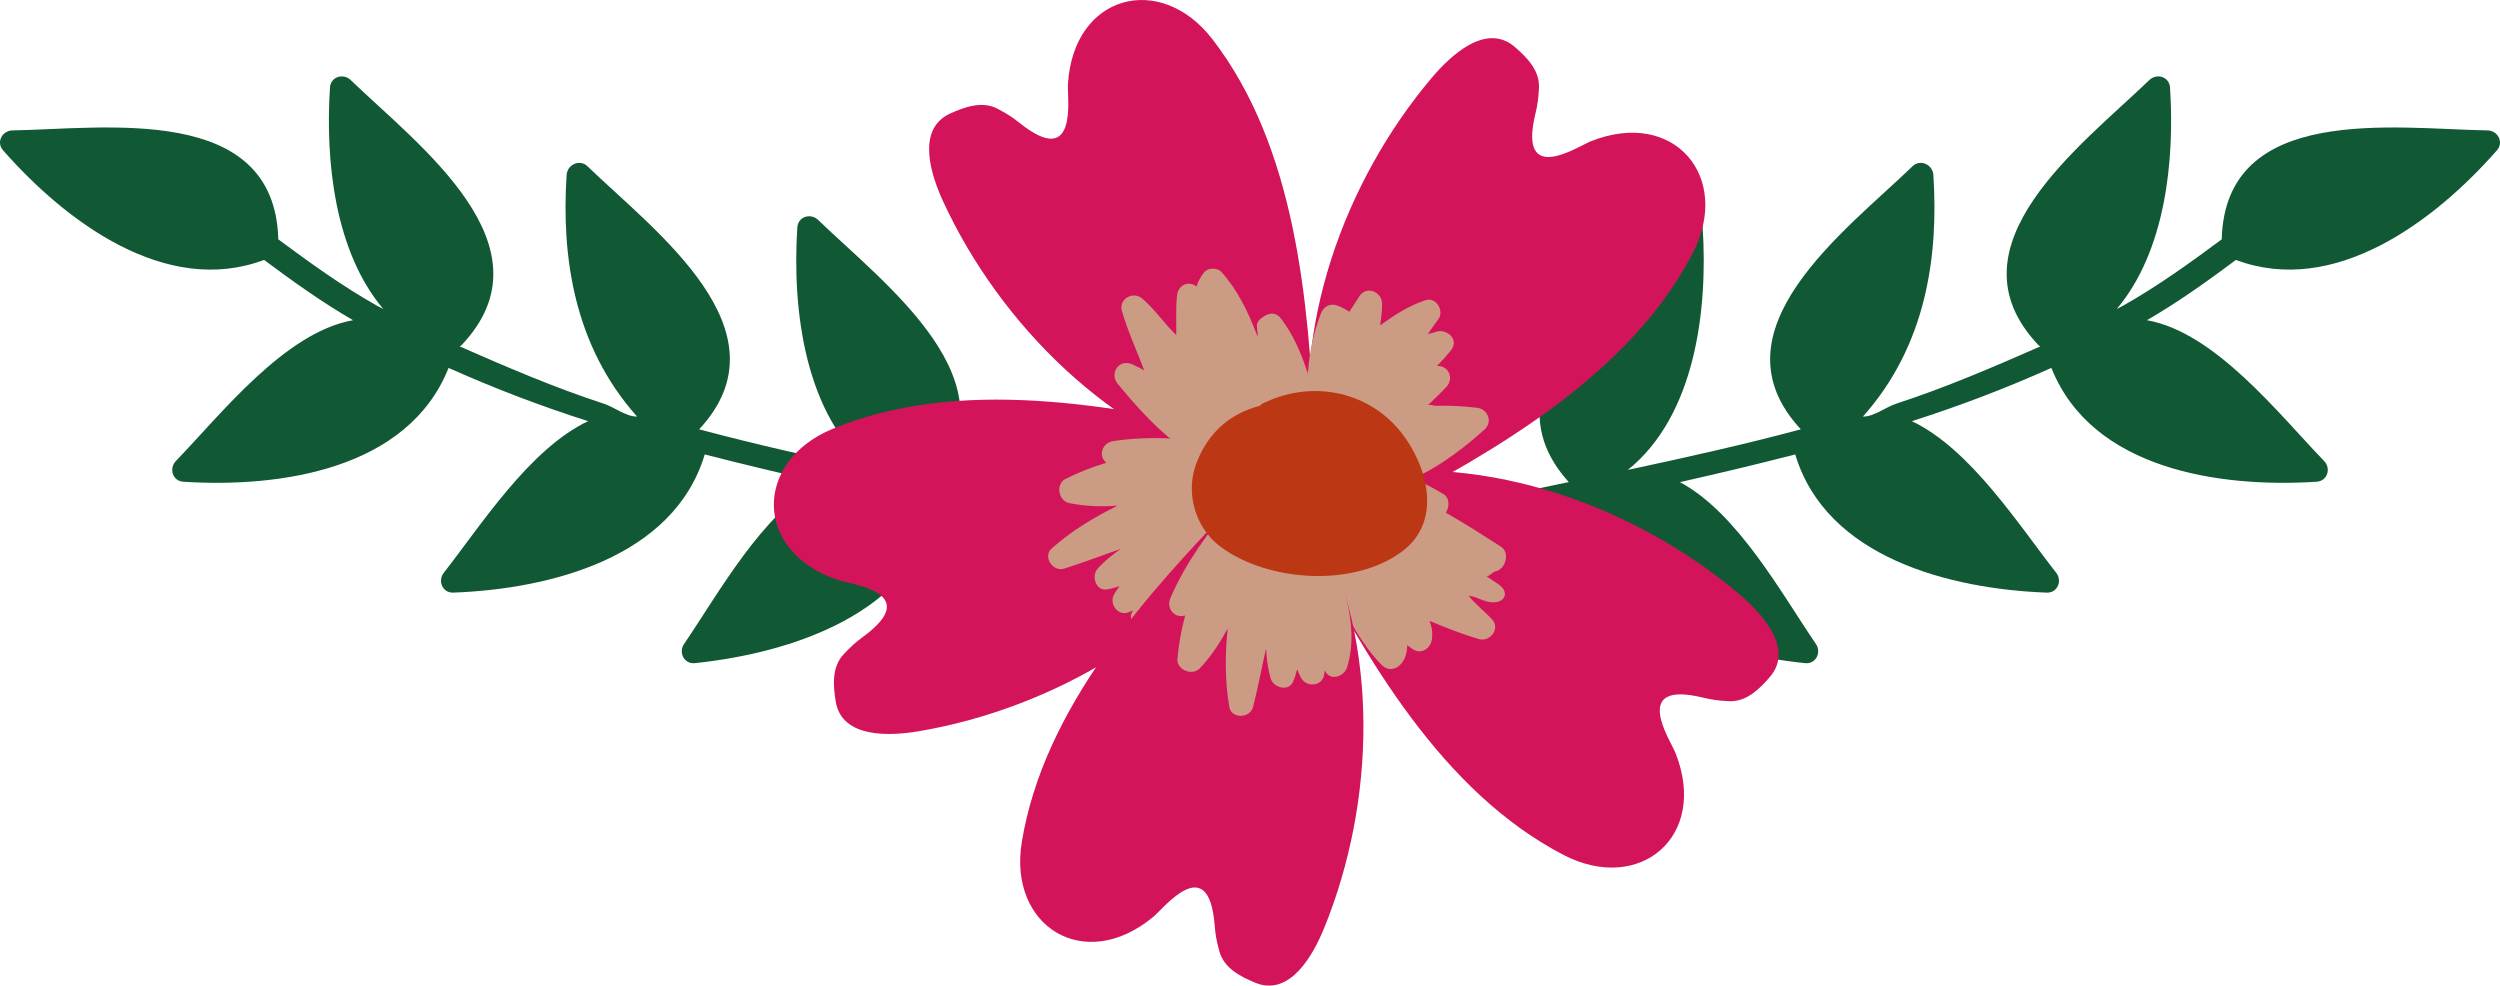 <!-- Generator: Adobe Illustrator 21.1.0, SVG Export Plug-In  -->
<svg version="1.1"
	 xmlns="http://www.w3.org/2000/svg" xmlns:xlink="http://www.w3.org/1999/xlink" xmlns:a="http://ns.adobe.com/AdobeSVGViewerExtensions/3.0/"
	 x="0px" y="0px" width="175.816px" height="69.315px" viewBox="0 0 175.816 69.315"
	 style="overflow:scroll;enable-background:new 0 0 175.816 69.315;" xml:space="preserve">
<style type="text/css">
	.st0{fill:#115935;}
	.st1{fill:#D4145A;}
	.st2{fill:#CC9B84;}
	.st3{fill:#BC3713;}
</style>
<defs>
</defs>
<g>
	<path class="st0" d="M162.922,33.879c0.768-0.049,1.025-0.944,0.523-1.46c-3.195-3.309-7.67-9.054-12.458-9.9
		c2.196-1.271,4.242-2.737,6.257-4.239c6.913,2.596,13.963-2.706,18.354-7.706c0.509-0.576,0.058-1.392-0.662-1.402
		c-6.548-0.111-18.439-1.92-18.692,7.662l0,0c-2.234,1.655-4.492,3.288-6.959,4.677c-0.139,0.078-0.282,0.143-0.421,0.218
		c3.422-4.049,4.081-10.44,3.746-15.573c-0.047-0.768-0.942-1.025-1.46-0.523c-4.707,4.551-14.395,11.68-7.798,18.635
		c0.044,0.046,0.091,0.061,0.137,0.094c-3.302,1.453-6.695,2.908-10.118,4.022c-0.777,0.252-1.561,0.912-2.339,0.912
		c-0.007,0-0.016,0-0.021,0c4.468-5,5.324-11.301,4.956-16.984c-0.049-0.768-0.944-1.126-1.462-0.623
		c-4.688,4.532-14.313,11.575-7.859,18.505c-4.021,1.075-8.085,1.98-12.164,2.853c4.734-3.811,5.637-11.24,5.26-17.049
		c-0.049-0.77-0.944-1.033-1.462-0.531c-4.663,4.508-14.188,11.545-7.955,18.436c-4.255,0.889-8.512,1.765-12.728,2.753
		c-1.08,0.255-0.831,1.97,0.255,1.715c4.012-0.943,8.044-1.805,12.072-2.667c1.656,7.459,10.269,10.229,17.017,10.933
		c0.767,0.083,1.171-0.757,0.765-1.348c-2.393-3.503-5.507-9.218-9.563-11.381c2.713-0.612,5.416-1.256,8.109-1.948
		c2.18,7.279,10.922,9.464,17.679,9.718c0.77,0.03,1.119-0.833,0.673-1.397c-2.589-3.295-6.023-8.709-10.149-10.661
		c3.343-1.066,6.616-2.315,9.811-3.746C147.11,33.026,156.122,34.318,162.922,33.879z"/>
	<path class="st0" d="M12.894,33.879c-0.767-0.049-1.025-0.944-0.523-1.46c3.195-3.309,7.67-9.054,12.458-9.9
		c-2.196-1.271-4.242-2.737-6.257-4.239c-6.913,2.596-13.963-2.706-18.354-7.706C-0.291,9.997,0.16,9.182,0.88,9.171
		c6.548-0.111,18.439-1.92,18.692,7.662l0,0c2.234,1.655,4.492,3.288,6.959,4.677c0.139,0.078,0.282,0.143,0.421,0.218
		c-3.422-4.049-4.081-10.44-3.746-15.573c0.047-0.768,0.942-1.025,1.46-0.523c4.707,4.551,14.395,11.68,7.798,18.635
		c-0.044,0.046-0.091,0.061-0.137,0.094c3.302,1.453,6.695,2.908,10.118,4.022c0.777,0.252,1.561,0.912,2.339,0.912
		c0.007,0,0.016,0,0.02,0c-4.468-5-5.324-11.301-4.956-16.984c0.049-0.768,0.944-1.126,1.462-0.623
		c4.688,4.532,14.313,11.575,7.859,18.505c4.021,1.075,8.085,1.98,12.164,2.853c-4.734-3.811-5.637-11.24-5.26-17.049
		c0.049-0.77,0.944-1.033,1.462-0.531c4.663,4.508,14.188,11.545,7.955,18.436c4.255,0.889,8.512,1.765,12.727,2.753
		c1.08,0.255,0.831,1.97-0.255,1.715c-4.012-0.943-8.044-1.805-12.072-2.667c-1.656,7.459-10.269,10.229-17.017,10.933
		c-0.767,0.083-1.171-0.757-0.765-1.348c2.393-3.503,5.507-9.218,9.563-11.381c-2.713-0.612-5.416-1.256-8.109-1.948
		c-2.18,7.279-10.922,9.464-17.679,9.718c-0.77,0.03-1.119-0.833-0.673-1.397c2.589-3.295,6.023-8.709,10.149-10.661
		c-3.343-1.066-6.616-2.315-9.812-3.746C28.706,33.026,19.694,34.318,12.894,33.879z"/>
	<g>
		<path class="st1" d="M85.261,2.752c-3.655-4.737-9.782-3.153-10.157,3.175c-0.058,0.967,0.733,6.004-3.374,2.739
			c-0.585-0.465-0.916-0.668-1.568-1.014c-1.085-0.577-2.323-0.129-3.336,0.331c-2.452,1.113-1.308,4.422-0.507,6.164
			c3.998,8.684,11.888,16.524,21.156,19.058c0.311,0.085,0.558-0.003,0.736-0.167c1.145-0.433,2.206-0.899,3.282-1.48
			c0.109-0.06,0.194-0.155,0.264-0.264c0.387-0.054,0.729-0.324,0.706-0.83C92.024,21.207,91.138,10.374,85.261,2.752z"/>
		<path class="st1" d="M109.97,60.131c5.311,2.749,10.197-1.272,7.865-7.169c-0.356-0.9-3.196-5.135,1.904-3.908
			c0.726,0.176,1.11,0.218,1.849,0.257c1.228,0.067,2.16-0.865,2.885-1.707c1.751-2.044-0.681-4.563-2.143-5.803
			c-7.29-6.185-17.753-9.961-27.225-8.344c-0.319,0.054-0.503,0.236-0.596,0.463c-0.853,0.874-1.623,1.745-2.352,2.728
			c-0.074,0.1-0.11,0.223-0.125,0.348c-0.328,0.213-0.524,0.605-0.291,1.05C96.049,46.254,101.422,55.698,109.97,60.131z"/>
		<path class="st1" d="M119.046,17.798c2.751-5.312-1.272-10.198-7.164-7.866c-0.901,0.356-5.136,3.197-3.909-1.903
			c0.173-0.727,0.218-1.111,0.256-1.852c0.065-1.226-0.865-2.158-1.709-2.883c-2.043-1.751-4.561,0.683-5.801,2.143
			c-6.183,7.29-9.962,17.753-8.345,27.226c0.055,0.317,0.237,0.503,0.462,0.595c0.875,0.854,1.747,1.622,2.729,2.352
			c0.1,0.074,0.222,0.108,0.35,0.127c0.213,0.328,0.604,0.522,1.05,0.289C105.17,31.72,114.615,26.346,119.046,17.798z"/>
		<path class="st1" d="M58.543,30.165c-5.525,2.286-5.601,8.616,0.407,10.631c0.919,0.309,5.988,0.866,1.763,3.975
			c-0.601,0.442-0.883,0.711-1.39,1.25c-0.838,0.896-0.731,2.207-0.551,3.307c0.433,2.656,3.926,2.42,5.816,2.101
			c9.426-1.587,19.058-7.149,23.928-15.435c0.166-0.277,0.142-0.535,0.03-0.754c-0.118-1.216-0.289-2.363-0.569-3.555
			c-0.028-0.122-0.1-0.229-0.185-0.323c0.048-0.389-0.126-0.791-0.618-0.899C78.124,28.465,67.443,26.484,58.543,30.165z"/>
		<path class="st2" d="M90.091,22.405c-0.282-0.377-0.7-0.459-1.134-0.195l-0.092,0.056c-0.247,0.151-0.493,0.363-0.47,0.664
			c0.022,0.267,0.037,0.483,0.071,0.747c-0.025-0.061-0.074-0.139-0.099-0.201c-0.635-1.607-1.304-3.047-2.463-4.343
			c-0.298-0.33-0.955-0.316-1.229,0.031c-0.261,0.333-0.426,0.656-0.526,0.98c-0.552-0.409-1.287-0.13-1.372,0.639
			c-0.101,0.933-0.037,1.86-0.056,2.788c-0.835-0.81-1.499-1.812-2.395-2.575c-0.637-0.542-1.668,0.019-1.424,0.87
			c0.41,1.435,1.041,2.776,1.561,4.164c0.001,0.003,0,0.007,0,0.009c-0.279-0.146-0.553-0.296-0.842-0.42
			c-0.938-0.405-1.626,0.64-1.002,1.393c2.3,2.776,4.971,5.627,8.668,6.307c0.152,0.027,0.286,0.014,0.409-0.022
			c0.319,0.019,0.65,0.002,1.007-0.07c1.371-0.279,2.677-1.402,3.625-2.498c0.451-0.082,0.837-0.458,0.661-1.019
			C92.17,27.132,91.751,24.609,90.091,22.405z"/>
		<path class="st2" d="M100.272,21.108c-1.231,0.399-2.221,1.062-3.209,1.771c0.069-0.504,0.141-1.011,0.132-1.527
			c-0.012-0.83-1.081-1.285-1.583-0.531c-0.243,0.368-0.48,0.733-0.712,1.102c-0.269-0.169-0.554-0.329-0.905-0.452
			c-0.462-0.159-0.926,0.118-1.092,0.553c-0.497,1.294-0.806,2.654-0.906,4.028c-0.501,1.86-0.743,3.844-0.123,5.65
			c0.167,0.481,0.571,0.566,0.937,0.431c-0.067,0.673,0.729,1.008,1.264,0.747c0.365,0.203,0.779,0.352,1.215,0.431
			c-1.229,0.675-2.152,2.226-3.079,3.026c-0.156,0.136-0.228,0.293-0.263,0.451c-0.614,0.104-1.022,1.075-0.369,1.614
			c0.208,0.172,0.391,0.373,0.583,0.563c0.432,1.007,1.189,1.909,1.728,2.836c1,1.725,1.855,3.531,3.279,4.963
			c0.432,0.431,0.996,0.354,1.376-0.09c0.294-0.343,0.407-0.796,0.422-1.3c0.131,0.092,0.254,0.191,0.386,0.282
			c0.579,0.397,1.249-0.047,1.344-0.671c0.075-0.503-0.009-0.928-0.166-1.324c1.138,0.475,2.279,0.933,3.469,1.282
			c0.791,0.229,1.533-0.738,0.927-1.389c-0.487-0.522-1.151-1.045-1.643-1.656c0.657,0.074,1.103,0.479,1.774,0.461
			c0.826-0.021,1.081-0.762,0.32-1.269l-0.836-0.558c0.09,0.061,0.477-0.324,0.615-0.349c0.738-0.135,1.044-1.322,0.414-1.726
			c-1.286-0.824-2.563-1.654-3.891-2.401c0.252-0.377,0.284-1.029-0.146-1.293c-0.68-0.414-1.413-0.803-2.177-1.113
			c1.947-0.821,3.884-2.39,5.051-3.454c0.585-0.534,0.228-1.419-0.517-1.517c-1.011-0.132-2.01-0.155-3.01-0.142
			c-0.144-0.058-0.299-0.081-0.453-0.049l-0.005,0.002c0.435-0.413,0.868-0.821,1.281-1.261c0.583-0.619,0.176-1.521-0.649-1.499
			c0.356-0.356,0.696-0.725,1.011-1.134c0.578-0.754-0.373-1.52-1.102-1.258c-0.18,0.075-0.365,0.108-0.551,0.156
			c0.229-0.353,0.486-0.691,0.75-1.059C101.575,21.865,101.004,20.873,100.272,21.108z"/>
		<path class="st2" d="M87.942,32.918c-0.071-0.055-0.152-0.081-0.229-0.13c0.102-0.418-0.067-0.877-0.611-0.971
			c-0.037-0.007-0.071-0.008-0.108-0.013c-0.053-0.276-0.245-0.508-0.624-0.564c-2.659-0.391-5.38-0.622-8.052-0.224
			c-0.845,0.125-1.093,1.062-0.512,1.527c-0.983,0.3-1.952,0.67-2.903,1.153c-0.338,0.172-0.476,0.632-0.377,0.977l0.029,0.106
			c0.082,0.283,0.327,0.535,0.623,0.597c1.151,0.241,2.286,0.263,3.417,0.188c-1.652,0.814-3.229,1.763-4.628,3.001
			c-0.663,0.582,0.082,1.673,0.868,1.425c1.344-0.421,2.656-0.931,3.988-1.389c-0.585,0.407-1.141,0.848-1.629,1.389
			c-0.451,0.502-0.149,1.575,0.64,1.462c0.316-0.044,0.599-0.136,0.89-0.222c-0.134,0.196-0.276,0.381-0.389,0.599
			c-0.332,0.644,0.258,1.492,1,1.245c0.121-0.04,0.225-0.106,0.343-0.148c-0.027,0.064-0.071,0.12-0.096,0.188
			c-0.254,0.647,0.514,1.183,1.079,1.039c3.202-0.812,5.15-3.875,7.354-6.09c0.28-0.28,0.269-0.65,0.118-0.962
			C88.961,35.627,89.302,33.96,87.942,32.918z"/>
		<path class="st1" d="M71.858,59.227c-0.962,5.902,4.384,9.295,9.257,5.245c0.745-0.62,3.887-4.639,4.308,0.591
			c0.059,0.742,0.139,1.124,0.331,1.841c0.321,1.183,1.492,1.781,2.522,2.207c2.486,1.027,4.123-2.067,4.847-3.843
			c3.607-8.852,3.94-19.971-0.544-28.47c-0.15-0.286-0.382-0.402-0.626-0.423c-1.098-0.539-2.164-0.997-3.325-1.386
			c-0.118-0.039-0.243-0.033-0.37-0.012c-0.304-0.245-0.738-0.308-1.09,0.053C80.711,41.68,73.408,49.723,71.858,59.227z"/>
		<path class="st2" d="M88.996,34.857c-0.084,0.03-0.15,0.086-0.231,0.125c-0.301-0.307-0.78-0.404-1.147,0.008
			c-0.024,0.029-0.042,0.058-0.067,0.087c-0.262-0.101-0.56-0.06-0.806,0.234c-1.732,2.057-3.359,4.248-4.426,6.728
			c-0.34,0.784,0.326,1.489,1.029,1.24c-0.262,0.992-0.458,2.012-0.546,3.076c-0.03,0.377,0.287,0.738,0.635,0.834l0.104,0.031
			c0.284,0.077,0.627,0.003,0.835-0.217c0.811-0.854,1.426-1.807,1.958-2.807c-0.177,1.833-0.199,3.674,0.118,5.516
			c0.147,0.868,1.466,0.808,1.668,0.01c0.35-1.365,0.605-2.751,0.918-4.123c0.037,0.712,0.12,1.416,0.322,2.116
			c0.189,0.646,1.261,0.954,1.58,0.225c0.13-0.293,0.201-0.582,0.28-0.872c0.097,0.216,0.178,0.435,0.305,0.644
			c0.373,0.622,1.404,0.564,1.585-0.194c0.03-0.127,0.028-0.248,0.053-0.37c0.04,0.056,0.065,0.122,0.109,0.18
			c0.418,0.558,1.277,0.186,1.452-0.372c0.995-3.149-0.587-6.418-1.312-9.458c-0.092-0.385-0.412-0.569-0.756-0.604
			C91.837,35.414,90.598,34.248,88.996,34.857z"/>
		<path class="st3" d="M98.514,30.38c-2.394-2.987-6.451-3.658-9.782-1.969c-0.054,0.027-0.081,0.086-0.125,0.125
			c-2.055,0.548-3.557,1.784-4.427,3.926c-0.858,2.108-0.162,4.628,1.646,5.981c3.366,2.51,9.534,2.905,12.914,0.231
			C101.454,36.527,100.341,32.659,98.514,30.38z"/>
	</g>
</g>
</svg>